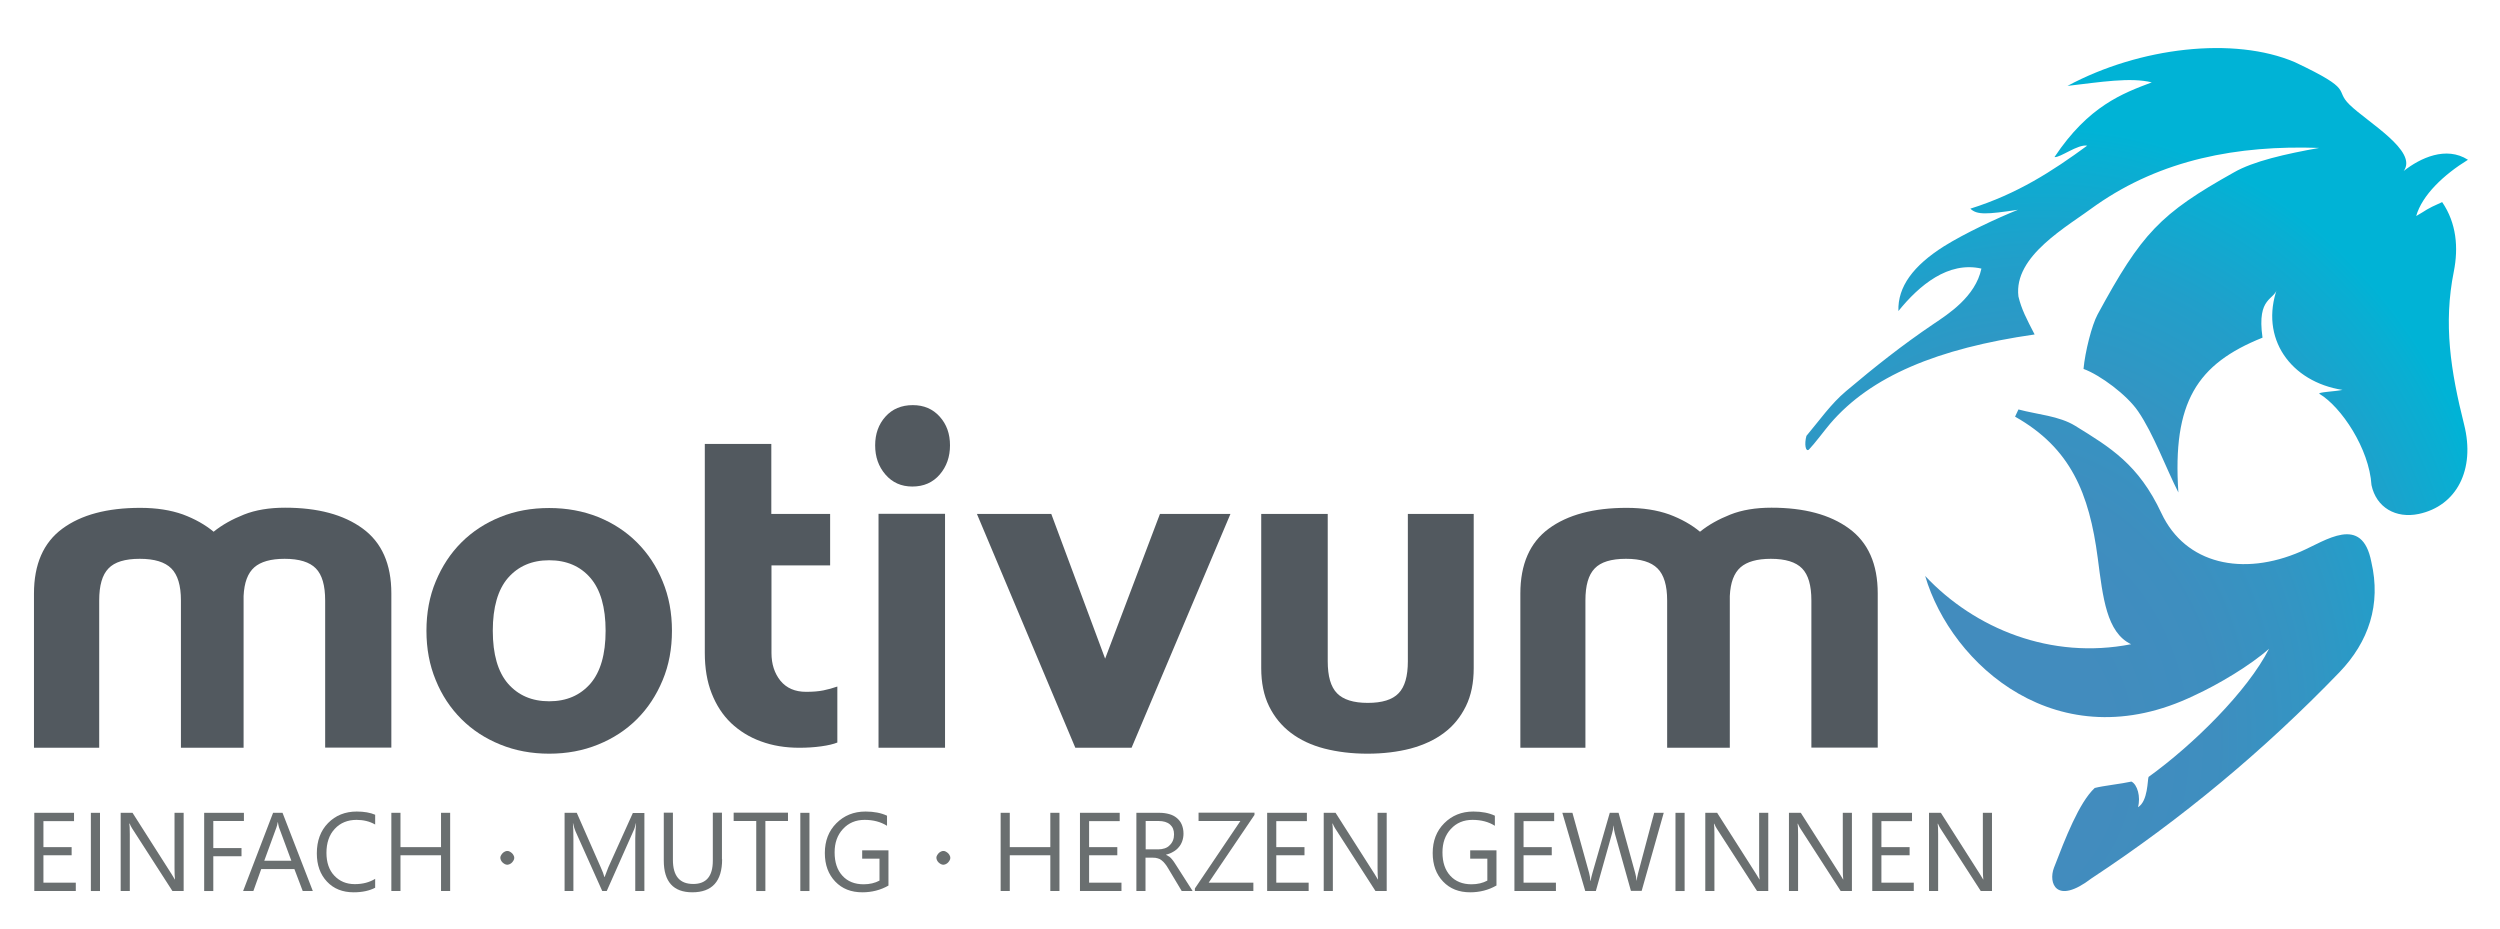 <?xml version="1.0" encoding="utf-8"?>
<!-- Generator: Adobe Illustrator 26.2.0, SVG Export Plug-In . SVG Version: 6.00 Build 0)  -->
<svg version="1.1" id="Ebene_1" xmlns="http://www.w3.org/2000/svg" xmlns:xlink="http://www.w3.org/1999/xlink" x="0px" y="0px"
	 viewBox="0 0 1560 580" style="enable-background:new 0 0 1560 580;" xml:space="preserve">
<style type="text/css">
	.st0{fill:url(#SVGID_1_);}
	.st1{fill:#52595F;}
	.st2{fill:#6A6F70;}
</style>
<radialGradient id="SVGID_1_" cx="1292" cy="417.25" r="410.919" fx="1222.526" fy="337.865" gradientTransform="matrix(-1.635530e-02 -1 0.828 -1.354078e-02 967.73 1714.727)" gradientUnits="userSpaceOnUse">
	<stop  offset="0.219" style="stop-color:#428CBE"/>
	<stop  offset="0.384" style="stop-color:#3E8EBF"/>
	<stop  offset="0.533" style="stop-color:#3395C3"/>
	<stop  offset="0.676" style="stop-color:#219FCA"/>
	<stop  offset="0.814" style="stop-color:#08AFD3"/>
	<stop  offset="0.847" style="stop-color:#00B3D6"/>
</radialGradient>
<path class="st0" d="M1281.7,541.4c7-18.2,15.7-40.7,25.4-49.7c5.3-1.4,16.8-2.6,22.9-4c3.7,1.8,5.9,9.5,4.1,16
	c6.3-3.7,5.9-17.3,6.6-18.9c27.9-20.1,61.7-53.4,75.2-80c-11.4,10.2-31.6,22.3-46.7,29.2c-84.8,40.9-151.6-19.1-167.9-74.6
	c31,33,78.6,52.4,128.5,42.6c-15.3-7.3-17.6-29.1-20.8-53.7c-5.3-40.5-16.9-68.7-51.6-88.3c0.7-1.5,1.4-3,2.1-4.5
	c11.9,3.2,25.3,4,35.4,10.2c22,13.6,39.5,24,53.8,54.5c15,32,50.9,39.6,86.9,24c15.7-6.8,38.3-23.5,44.1,6.4
	c6.2,26.6-1.6,49.9-20,69c-46.8,48.5-98.3,91.4-154.6,128.5C1283,565,1278,551,1281.7,541.4z M1447.2,92.3
	c-51.1-1.8-98.5,7.3-139.2,35.7c-18.1,13.5-51.6,31.6-48.5,57c1.9,8,5.1,14,10.1,23.7c-60.6,8.7-102.3,26.1-127.6,55.7
	c-3.4,4-9.7,12.5-13.3,16.2c-2,1.5-2.9-3.4-1.5-8.6c8-9.5,15.3-20,24.7-27.9c17.9-15.1,34.6-28.4,54.7-42c8.9-6,26.1-16.9,29.8-34.5
	c-20.7-4.7-38.8,10.4-51.8,26.5c-0.5-15.2,9.3-28.3,28.4-40.4c13.3-8.3,33.5-17.7,46.2-22.8c-19.5,2.9-25.6,3.3-29.7-0.7
	c29.3-9.2,51.2-23.4,72.9-39.3c-5.8-1.1-17,7.7-20.4,7.1c21.3-32,42.7-39.8,60.7-46.6c-13.3-3.3-31.9-0.2-52.6,2.2
	c45-24.2,104-31,141.9-14.8c37.9,17.9,24.1,16.7,34.1,26.5c11.1,10.9,42.9,29,33.8,41.4c10.4-8.2,26.5-15.7,40.1-7
	c-15,9.2-28.6,22-32.3,35.1c7.6-4.3,5-3.7,16.2-8.7c9,13.2,10.2,28.5,7.3,43.2c-6.6,32.7-2,62.2,6.4,95.6
	c7.1,28.2-4.7,50.8-28.3,55.8c-14.3,3-26.5-4-29.5-18c-1.4-22.8-18.9-48.8-32.4-56.9c-1.9-1.1,9.8-1.5,14.3-2.5
	c-32.2-5-52-32.2-40.6-63.8c-1.6,8.3-13,5.1-9.3,31.2c-40.9,16.4-56.3,40.2-52.5,96.6c-7.7-15.1-15.5-36.6-25.1-50.6
	c-7-10.3-23.7-22.7-34.1-26.5c1-10.8,5.2-27.4,8.8-34c27.4-50.5,38.9-62.8,85-88.6C1406,100.6,1426.4,96,1447.2,92.3L1447.2,92.3z"
	/>
<g>
	<path class="st1" d="M202.9,466.6v-91.9c0-9.4-1.9-16-5.8-20c-3.9-4-10.4-6-19.5-6c-8.6,0-14.9,1.8-18.9,5.3
		c-4.1,3.6-6.3,9.5-6.7,17.9v94.7h-39.1v-91.9c0-9.4-2-16-6-20c-4-4-10.5-6-19.7-6c-9.2,0-15.7,2-19.5,6c-3.9,4-5.8,10.6-5.8,20
		v91.9H21.2v-96.2c0-18.3,5.9-31.8,17.7-40.5c11.8-8.7,28-13,48.6-13c10.2,0,19,1.4,26.6,4.1c7.5,2.8,13.9,6.4,19.2,10.8
		c5.3-4.3,11.6-7.8,18.9-10.7c7.3-2.9,15.9-4.3,25.7-4.3c20.4,0,36.5,4.3,48.4,13c11.9,8.7,17.9,22.1,17.9,40.5v96.2H202.9
		L202.9,466.6z"/>
	<path class="st1" d="M342.7,470.3c-11,0-21.2-1.9-30.5-5.7c-9.4-3.8-17.5-9.1-24.3-15.9c-6.8-6.8-12.2-14.9-16-24.3
		c-3.9-9.4-5.8-19.6-5.8-30.8s1.9-21.5,5.8-30.8c3.9-9.4,9.2-17.5,16-24.3c6.8-6.8,14.9-12.1,24.3-15.9c9.4-3.8,19.5-5.6,30.5-5.6
		c11,0,21.2,1.9,30.5,5.6c9.4,3.8,17.5,9.1,24.3,15.9c6.8,6.8,12.2,14.9,16,24.3c3.9,9.4,5.8,19.6,5.8,30.8s-1.9,21.5-5.8,30.8
		c-3.9,9.4-9.2,17.5-16,24.3c-6.8,6.8-14.9,12.1-24.3,15.9C363.9,468.4,353.7,470.3,342.7,470.3L342.7,470.3z M342.7,437.6
		c10.8,0,19.3-3.7,25.7-11c6.3-7.3,9.5-18.3,9.5-33s-3.2-25.7-9.5-33c-6.3-7.3-14.9-11-25.7-11c-10.8,0-19.3,3.7-25.7,11
		c-6.3,7.3-9.5,18.3-9.5,33s3.2,25.7,9.5,33C323.4,433.9,331.9,437.6,342.7,437.6L342.7,437.6z"/>
	<path class="st1" d="M522.6,463.3c-2.4,1-5.8,1.8-10.1,2.4c-4.3,0.6-8.9,0.9-13.7,0.9c-8.8,0-16.7-1.3-24-4
		c-7.2-2.6-13.4-6.5-18.6-11.4c-5.2-5-9.2-11.1-12.1-18.5c-2.9-7.3-4.3-15.8-4.3-25.3V277h41.5v43.7H518v32.1h-36.6v54.7
		c0,6.9,1.9,12.7,5.6,17.3c3.8,4.6,9.1,6.9,16,6.9c4.3,0,7.9-0.3,10.8-0.9c2.9-0.6,5.9-1.4,8.7-2.4V463.3L522.6,463.3z"/>
	<path class="st1" d="M548.2,466.6v-146h41.5v146H548.2L548.2,466.6z M569.3,303.6c-6.9,0-12.5-2.5-16.8-7.5c-4.3-5-6.4-11-6.4-18.2
		c0-7.1,2.1-13.1,6.4-17.9c4.3-4.8,10-7.2,17.1-7.2c6.9,0,12.5,2.4,16.8,7.2c4.3,4.8,6.4,10.7,6.4,17.9c0,7.1-2.1,13.2-6.4,18.2
		C582.1,301.1,576.4,303.6,569.3,303.6L569.3,303.6z"/>
	<polygon class="st1" points="671,466.6 609.6,320.7 656,320.7 689.6,411 723.8,320.7 767.8,320.7 706.1,466.6 671,466.6 	"/>
	<path class="st1" d="M878.7,320.7h40.9v96.2c0,9.2-1.6,17.1-4.9,23.8c-3.3,6.7-7.8,12.3-13.6,16.6c-5.8,4.4-12.8,7.6-20.9,9.8
		c-8.1,2.1-17.1,3.2-26.9,3.2c-9.8,0-18.7-1.1-26.9-3.2c-8.1-2.1-15.1-5.4-20.9-9.8c-5.8-4.4-10.3-9.9-13.6-16.6
		c-3.3-6.7-4.9-14.7-4.9-23.8v-96.2h41.5v91.9c0,9.4,1.9,16,5.8,20c3.9,4,10.3,6,19.2,6c9,0,15.4-2,19.2-6c3.9-4,5.8-10.6,5.8-20
		V320.7L878.7,320.7z"/>
	<path class="st1" d="M1130.3,466.6v-91.9c0-9.4-1.9-16-5.8-20s-10.4-6-19.5-6c-8.6,0-14.9,1.8-18.9,5.3c-4.1,3.6-6.3,9.5-6.7,17.9
		v94.7h-39.1v-91.9c0-9.4-2-16-6-20s-10.5-6-19.7-6s-15.7,2-19.5,6c-3.9,4-5.8,10.6-5.8,20v91.9h-40.6v-96.2
		c0-18.3,5.9-31.8,17.7-40.5c11.8-8.7,28-13,48.6-13c10.2,0,19,1.4,26.6,4.1c7.5,2.8,13.9,6.4,19.2,10.8c5.3-4.3,11.6-7.8,18.9-10.7
		c7.3-2.9,15.9-4.3,25.7-4.3c20.4,0,36.5,4.3,48.4,13c11.9,8.7,17.9,22.1,17.9,40.5v96.2H1130.3L1130.3,466.6z"/>
</g>
<g>
	<g>
		<path class="st2" d="M47.3,556H21.4v-48.8h24.8v5.2H27.1v16.2h17.6v5.1H27.1v17.1h20.2V556z"/>
		<path class="st2" d="M62.4,556h-5.7v-48.8h5.7V556z"/>
		<path class="st2" d="M114.6,556h-7L82.5,517c-0.6-1-1.2-2-1.6-3.1h-0.2c0.2,1,0.3,3.3,0.3,6.7V556h-5.7v-48.8h7.4l24.4,38.3
			c1,1.6,1.7,2.7,2,3.3h0.1c-0.2-1.4-0.3-3.8-0.3-7.2v-34.4h5.7V556z"/>
		<path class="st2" d="M152.2,512.3h-19.1v16.9h17.6v5.1h-17.6V556h-5.7v-48.8h24.8V512.3z"/>
		<path class="st2" d="M195.2,556h-6.3l-5.2-13.7H163l-4.9,13.7h-6.4l18.7-48.8h5.9L195.2,556z M181.8,537.1l-7.7-20.8
			c-0.2-0.7-0.5-1.8-0.7-3.3h-0.1c-0.2,1.4-0.5,2.5-0.8,3.3l-7.6,20.8H181.8z"/>
		<path class="st2" d="M234.2,553.9c-3.6,1.9-8.1,2.9-13.5,2.9c-6.9,0-12.5-2.2-16.7-6.7c-4.2-4.5-6.3-10.3-6.3-17.6
			c0-7.8,2.3-14.1,7-18.9c4.7-4.8,10.7-7.2,17.9-7.2c4.6,0,8.5,0.7,11.5,2v6.1c-3.5-2-7.4-2.9-11.6-2.9c-5.6,0-10.2,1.9-13.6,5.6
			c-3.5,3.7-5.2,8.8-5.2,15c0,5.9,1.6,10.7,4.9,14.2c3.3,3.5,7.5,5.3,12.8,5.3c4.9,0,9.1-1.1,12.7-3.3V553.9z"/>
		<path class="st2" d="M280.9,556h-5.7v-22.3h-25.3V556h-5.7v-48.8h5.7v21.4h25.3v-21.4h5.7V556z"/>
		<path class="st2" d="M316.6,539.6c-0.5,0-1-0.1-1.6-0.4c-0.5-0.3-1-0.6-1.4-1c-0.4-0.4-0.8-0.9-1-1.4s-0.4-1-0.4-1.5
			c0-0.5,0.1-1,0.4-1.5s0.6-1,1-1.4c0.4-0.4,0.9-0.8,1.4-1c0.5-0.3,1-0.4,1.6-0.4c0.5,0,1,0.1,1.5,0.4s1,0.6,1.4,1
			c0.4,0.4,0.8,0.9,1,1.4c0.3,0.5,0.4,1,0.4,1.5c0,0.5-0.1,1-0.4,1.5c-0.3,0.5-0.6,1-1,1.4c-0.4,0.4-0.9,0.8-1.4,1
			S317.1,539.6,316.6,539.6z"/>
		<path class="st2" d="M402.1,556h-5.7v-32.8c0-2.6,0.2-5.8,0.5-9.5h-0.1c-0.5,2.2-1,3.8-1.5,4.7L378.6,556h-2.8l-16.7-37.3
			c-0.5-1.1-1-2.8-1.5-5h-0.1c0.2,2,0.3,5.1,0.3,9.6V556h-5.5v-48.8h7.6l15,34.1c1.2,2.6,1.9,4.6,2.2,5.9h0.2c1-2.7,1.8-4.7,2.3-6
			l15.3-33.9h7.2V556z"/>
		<path class="st2" d="M450.6,536.2c0,13.7-6.2,20.6-18.6,20.6c-11.8,0-17.8-6.6-17.8-19.8v-29.9h5.7v29.5c0,10,4.2,15,12.7,15
			c8.1,0,12.2-4.8,12.2-14.5v-30h5.7V536.2z"/>
		<path class="st2" d="M491.7,512.3h-14.1V556h-5.7v-43.7h-14.1v-5.2h33.9V512.3z"/>
		<path class="st2" d="M505.1,556h-5.7v-48.8h5.7V556z"/>
		<path class="st2" d="M554.4,552.6c-4.9,2.8-10.4,4.2-16.3,4.2c-7,0-12.6-2.2-16.9-6.7c-4.3-4.5-6.5-10.4-6.5-17.8
			c0-7.6,2.4-13.8,7.2-18.6c4.8-4.8,10.8-7.3,18.2-7.3c5.3,0,9.8,0.9,13.4,2.6v6.3c-4-2.5-8.6-3.7-14-3.7c-5.5,0-10,1.9-13.5,5.7
			c-3.5,3.8-5.2,8.6-5.2,14.6c0,6.2,1.6,11,4.9,14.6c3.2,3.5,7.6,5.3,13.2,5.3c3.8,0,7.1-0.8,9.9-2.3v-13.7H538v-5.2h16.4V552.6z"/>
		<path class="st2" d="M588.7,539.6c-0.5,0-1-0.1-1.6-0.4c-0.5-0.3-1-0.6-1.4-1c-0.4-0.4-0.8-0.9-1-1.4s-0.4-1-0.4-1.5
			c0-0.5,0.1-1,0.4-1.5s0.6-1,1-1.4c0.4-0.4,0.9-0.8,1.4-1c0.5-0.3,1-0.4,1.6-0.4c0.5,0,1,0.1,1.5,0.4s1,0.6,1.4,1
			c0.4,0.4,0.8,0.9,1,1.4c0.3,0.5,0.4,1,0.4,1.5c0,0.5-0.1,1-0.4,1.5c-0.3,0.5-0.6,1-1,1.4c-0.4,0.4-0.9,0.8-1.4,1
			S589.2,539.6,588.7,539.6z"/>
		<path class="st2" d="M661.1,556h-5.7v-22.3h-25.3V556h-5.7v-48.8h5.7v21.4h25.3v-21.4h5.7V556z"/>
		<path class="st2" d="M699.8,556h-25.9v-48.8h24.8v5.2h-19.1v16.2h17.6v5.1h-17.6v17.1h20.2V556z"/>
		<path class="st2" d="M744.2,556h-6.8l-8.2-13.7c-0.7-1.3-1.5-2.4-2.2-3.3c-0.7-0.9-1.4-1.6-2.2-2.2c-0.7-0.6-1.5-1-2.4-1.2
			c-0.9-0.3-1.8-0.4-2.9-0.4h-4.7V556h-5.7v-48.8h14.6c2.1,0,4.1,0.3,5.9,0.8s3.4,1.3,4.7,2.4s2.4,2.4,3.1,4.1s1.1,3.5,1.1,5.7
			c0,1.7-0.3,3.3-0.8,4.7c-0.5,1.4-1.2,2.7-2.2,3.8c-0.9,1.1-2.1,2.1-3.4,2.8c-1.3,0.8-2.8,1.4-4.5,1.8v0.1c0.8,0.4,1.5,0.8,2.1,1.2
			c0.6,0.5,1.2,1,1.7,1.7c0.5,0.6,1.1,1.4,1.6,2.2c0.5,0.8,1.1,1.7,1.8,2.8L744.2,556z M714.9,512.3V530h7.8c1.4,0,2.8-0.2,4-0.6
			c1.2-0.4,2.3-1,3.1-1.9c0.9-0.8,1.6-1.8,2.1-3c0.5-1.2,0.7-2.5,0.7-3.9c0-2.6-0.8-4.6-2.5-6.1c-1.7-1.5-4.1-2.2-7.3-2.2H714.9z"/>
		<path class="st2" d="M782.8,508.5l-28.6,42.3h27.9v5.2h-36.5v-1.6l28.4-42.1h-26.1v-5.2h34.9V508.5z"/>
		<path class="st2" d="M816.6,556h-25.9v-48.8h24.8v5.2h-19.1v16.2H814v5.1h-17.6v17.1h20.2V556z"/>
		<path class="st2" d="M865.3,556h-7L833.2,517c-0.6-1-1.2-2-1.6-3.1h-0.2c0.2,1,0.3,3.3,0.3,6.7V556H826v-48.8h7.4l24.4,38.3
			c1,1.6,1.7,2.7,2,3.3h0.1c-0.2-1.4-0.3-3.8-0.3-7.2v-34.4h5.7V556z"/>
		<path class="st2" d="M933.7,552.6c-4.9,2.8-10.4,4.2-16.3,4.2c-7,0-12.6-2.2-16.9-6.7s-6.5-10.4-6.5-17.8c0-7.6,2.4-13.8,7.2-18.6
			s10.8-7.3,18.2-7.3c5.3,0,9.8,0.9,13.4,2.6v6.3c-3.9-2.5-8.6-3.7-14-3.7c-5.5,0-10,1.9-13.5,5.7c-3.5,3.8-5.2,8.6-5.2,14.6
			c0,6.2,1.6,11,4.9,14.6c3.2,3.5,7.7,5.3,13.2,5.3c3.8,0,7.1-0.8,9.9-2.3v-13.7h-10.7v-5.2h16.4V552.6z"/>
		<path class="st2" d="M970.9,556h-25.9v-48.8h24.8v5.2h-19.1v16.2h17.6v5.1h-17.6v17.1h20.2V556z"/>
		<path class="st2" d="M1038.2,507.1l-13.8,48.8h-6.7l-10-35.7c-0.4-1.5-0.7-3.2-0.8-5h-0.1c-0.1,1.7-0.4,3.3-0.9,4.9L995.8,556
			h-6.6l-14.3-48.8h6.3l10.4,37.5c0.4,1.6,0.7,3.2,0.8,4.9h0.2c0.1-1.2,0.5-2.8,1.1-4.9l10.8-37.5h5.5l10.4,37.7
			c0.4,1.3,0.6,2.8,0.8,4.6h0.1c0.1-1.2,0.4-2.7,0.9-4.7l10-37.6H1038.2z"/>
		<path class="st2" d="M1051.2,556h-5.7v-48.8h5.7V556z"/>
		<path class="st2" d="M1103.4,556h-7l-25.1-38.9c-0.6-1-1.2-2-1.6-3.1h-0.2c0.2,1,0.3,3.3,0.3,6.7V556h-5.7v-48.8h7.4l24.4,38.3
			c1,1.6,1.7,2.7,2,3.3h0.1c-0.2-1.4-0.3-3.8-0.3-7.2v-34.4h5.7V556z"/>
		<path class="st2" d="M1155.6,556h-7l-25.1-38.9c-0.6-1-1.2-2-1.6-3.1h-0.2c0.2,1,0.3,3.3,0.3,6.7V556h-5.7v-48.8h7.4l24.4,38.3
			c1,1.6,1.7,2.7,2,3.3h0.1c-0.2-1.4-0.3-3.8-0.3-7.2v-34.4h5.7V556z"/>
		<path class="st2" d="M1194.2,556h-25.9v-48.8h24.8v5.2h-19.1v16.2h17.6v5.1h-17.6v17.1h20.2V556z"/>
		<path class="st2" d="M1243,556h-7l-25.1-38.9c-0.6-1-1.2-2-1.6-3.1h-0.2c0.2,1,0.3,3.3,0.3,6.7V556h-5.7v-48.8h7.4l24.4,38.3
			c1,1.6,1.7,2.7,2,3.3h0.1c-0.2-1.4-0.3-3.8-0.3-7.2v-34.4h5.7V556z"/>
	</g>
</g>
</svg>
